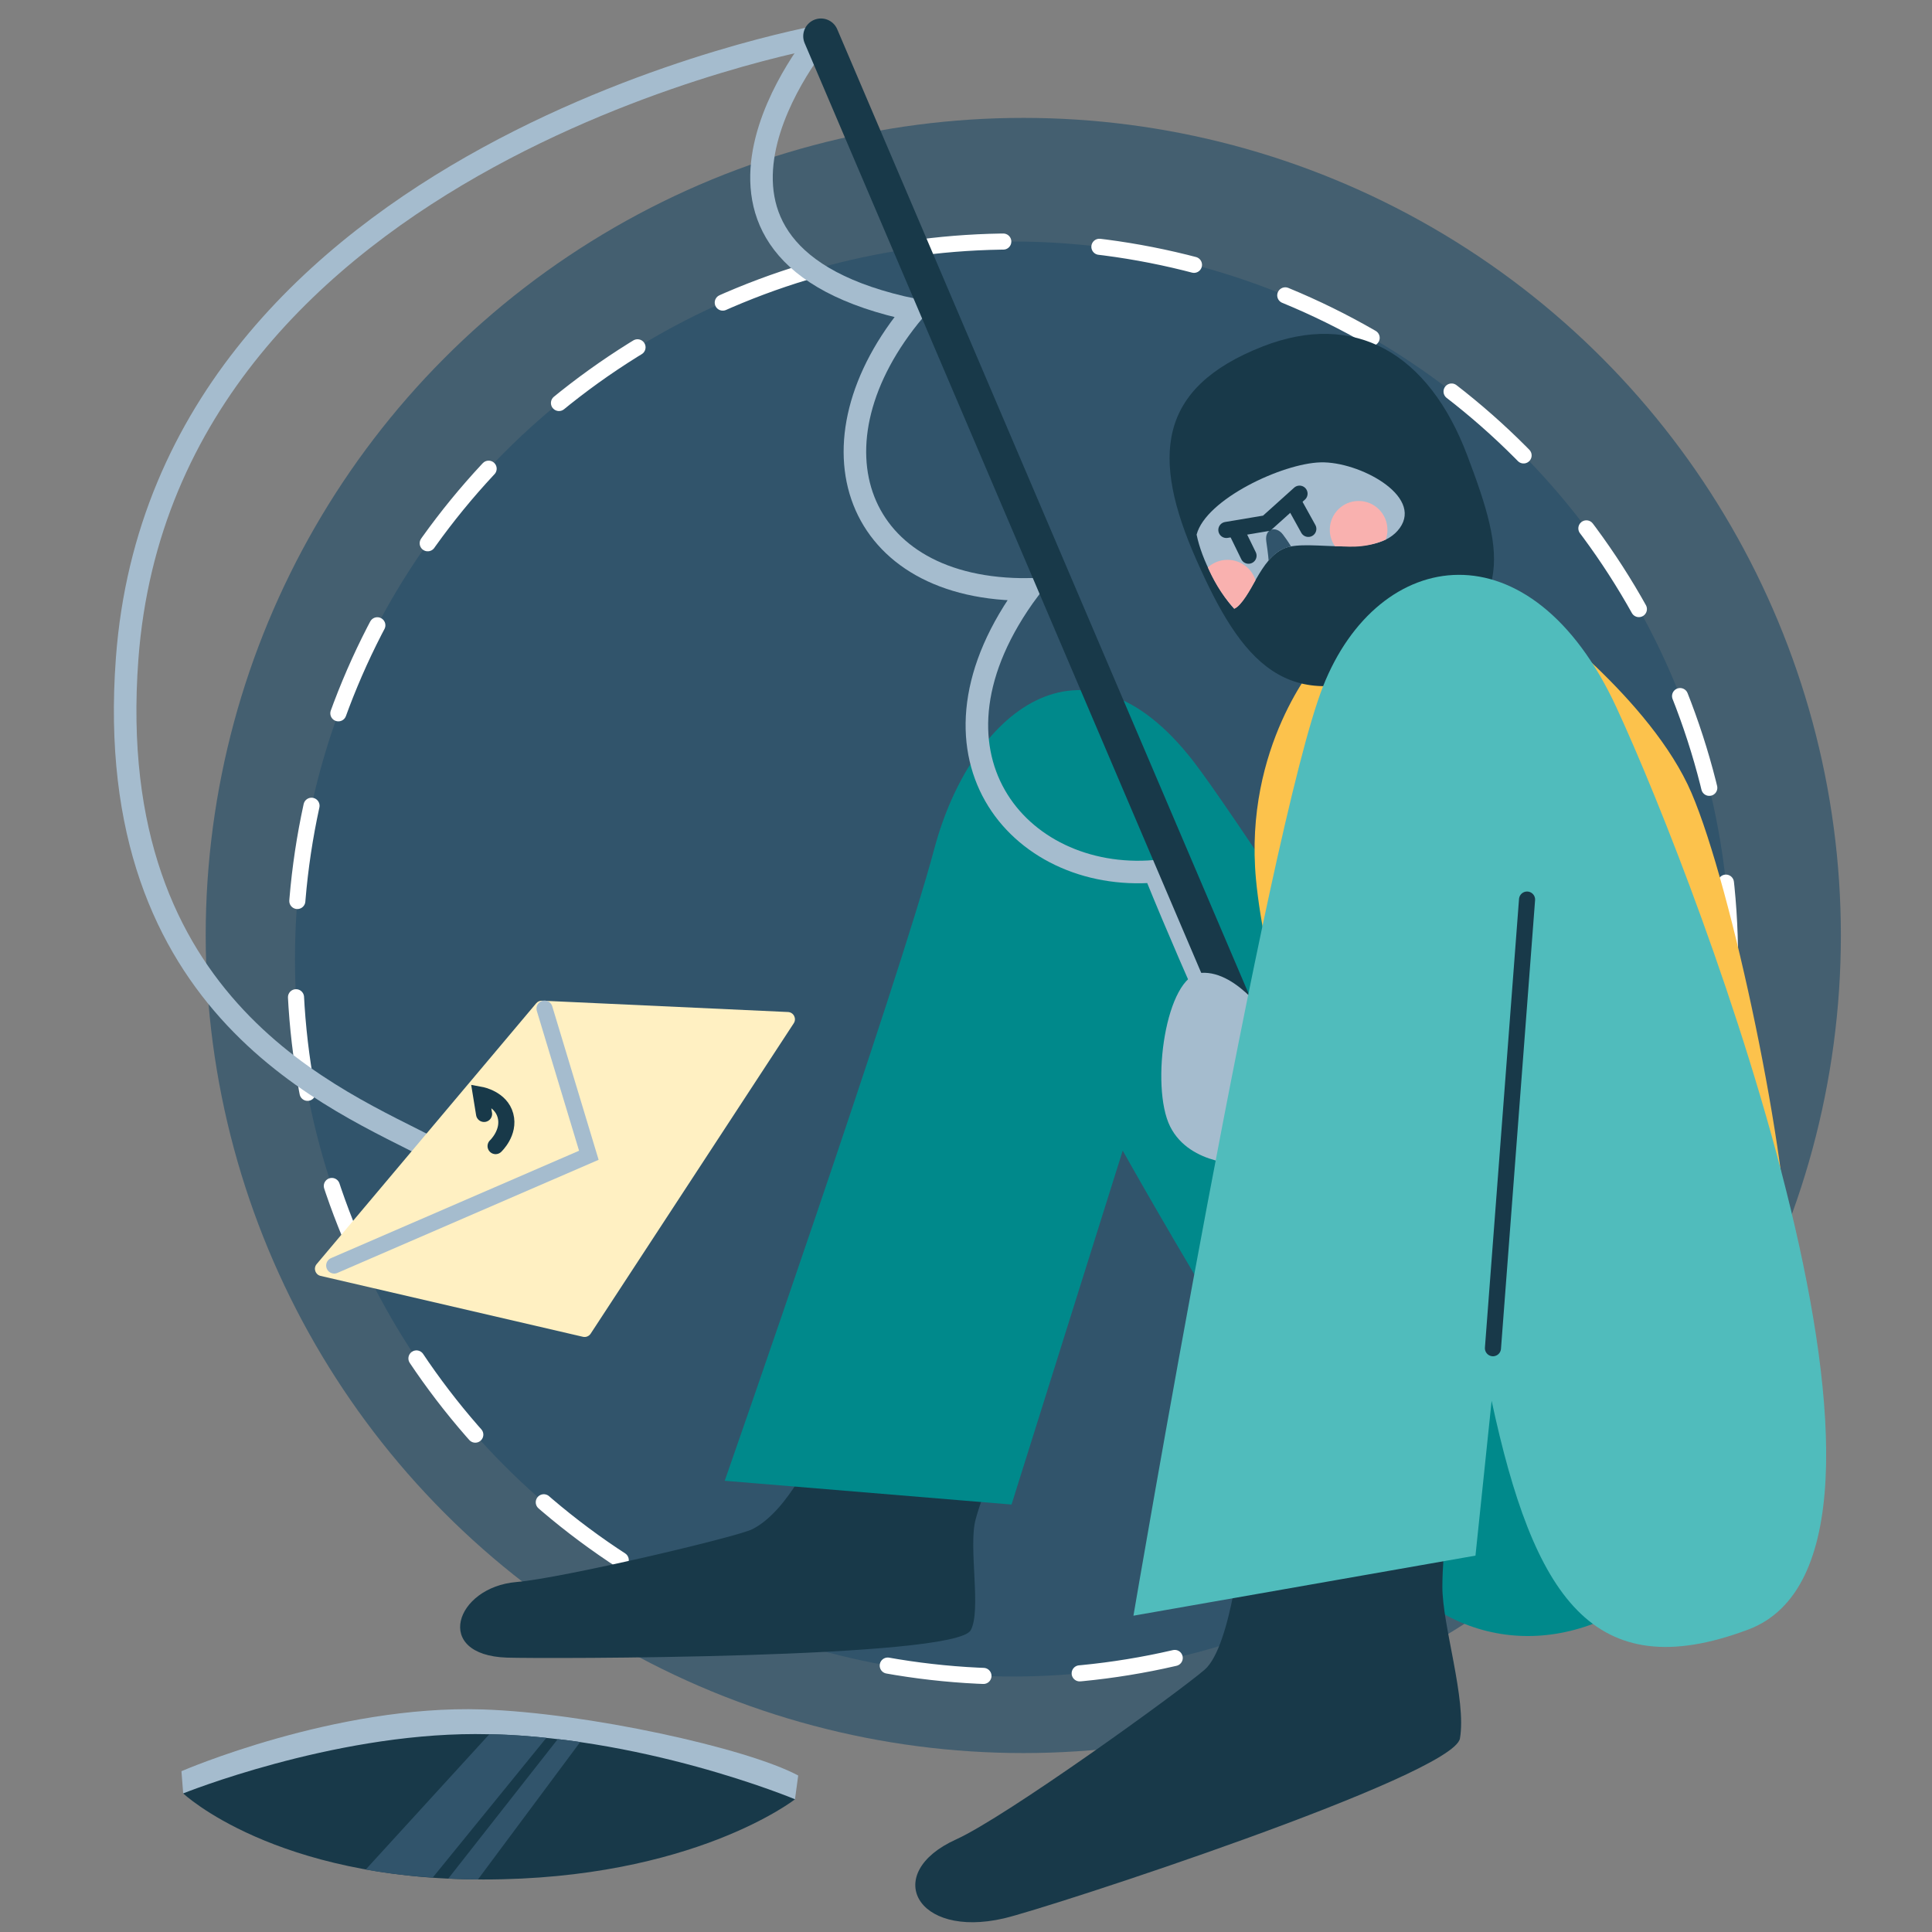 <?xml version="1.0" encoding="UTF-8"?>
<svg id="Layer_1" data-name="Layer 1" xmlns="http://www.w3.org/2000/svg" viewBox="0 0 600 600">
  <rect x="0" y="0" width="600" height="600" fill="#808080" stroke="none"/>
  <defs>
    <style>
      .cls-1 {
        stroke-width: 7px;
      }

      .cls-1, .cls-2, .cls-3, .cls-4, .cls-5 {
        fill: none;
        stroke-linecap: round;
        stroke-miterlimit: 10;
      }

      .cls-1, .cls-4 {
        stroke: #a5bcce;
      }

      .cls-6 {
        isolation: isolate;
        opacity: .75;
      }

      .cls-6, .cls-7, .cls-8, .cls-9, .cls-10, .cls-11, .cls-12, .cls-13, .cls-14 {
        stroke-width: 0px;
      }

      .cls-6, .cls-9 {
        fill: #31546b;
      }

      .cls-2 {
        stroke: #fff;
        stroke-dasharray: 0 0 0 0 0 0 29.92 29.92;
      }

      .cls-2, .cls-4, .cls-5 {
        stroke-width: 5px;
      }

      .cls-3 {
        stroke-width: 11px;
      }

      .cls-3, .cls-5 {
        stroke: #183949;
      }

      .cls-7 {
        fill: #f9b1af;
      }

      .cls-8 {
        fill: #50bcbc;
      }

      .cls-10 {
        fill: #183949;
      }

      .cls-11 {
        fill: #a5bcce;
      }

      .cls-12 {
        fill: #fff0c2;
      }

      .cls-13 {
        fill: #fcc24c;
      }

      .cls-14 {
        fill: #00898b;
      }
    </style>
  </defs>
  <g id="Layer_3" data-name="Layer 3">
    <circle class="cls-6" cx="317.79" cy="290.52" r="253.91"/>
    <g>
      <circle class="cls-9" cx="314.44" cy="297.83" r="222.83"/>
      <circle class="cls-2" cx="314.44" cy="297.83" r="222.83"/>
    </g>
  </g>
  <g id="Layer_2" data-name="Layer 2">
    <path class="cls-11" d="m67.45,559.76l-10.56-2.8-.54-6.9s47.67-20.67,93.49-19.18c32.24,1.04,82.08,11.96,98.05,20.52l-1,7.37-33.94,4.41-145.51-3.42h0Z"/>
    <path class="cls-1" d="m254.95,11.24S51.16,47.18,39.48,204.58c-8.11,109.3,66.15,137.17,94.67,152.28"/>
    <path class="cls-13" d="m475.32,189.72s37.5,27.38,50,56.55c12.5,29.17,30.36,113.69,30.36,148.81s-91.07-183.92-89.29-187.5c1.79-3.57,8.93-17.85,8.93-17.85h0Z"/>
    <path class="cls-10" d="m309.5,456.31s-3.69,5.18-6.51,15.55c-2.32,8.51,1.87,28.25-1.53,34.43-4.86,8.87-133.12,8.87-144.03,8.5-23.1-.78-16.06-21.88,2.96-23.48,14.1-1.18,68.36-13.96,73.22-16.39,11.52-5.76,19.84-25.61,19.84-25.61l56.04,6.98h0Z"/>
    <path class="cls-14" d="m528.99,478.13s-136.77-213.76-158.31-241.62c-34.51-44.66-69.36-14.82-80.52,27.07-11.17,41.89-65.09,196.29-65.09,196.29l89.07,7.38,34.53-109.92s66.28,118.6,92.12,138.84c25.83,20.25,61.86,14.97,88.2-18.03h0Z"/>
    <path class="cls-13" d="m409,205.61s-22.77,26.19-18.95,67.45c2.48,26.75,15.66,71.75,15.66,71.75l74.3-109.57-71.01-29.63Z"/>
    <path class="cls-1" d="m254.95,11.24s-56.9,67.31,29.08,85.05c-35.08,41.63-18.77,87.39,35.5,86.76-37.5,50.46-3.54,91.08,39.04,87.55,7.49,18.53,15.89,37.35,15.89,37.35"/>
    <path class="cls-10" d="m450.28,465.1s-2.3,16.07-2.34,27.58c-.05,12.08,7.56,35.06,5.46,47.21-2,11.6-128.06,52.75-141.67,55.89-27.36,6.32-37.85-14.1-14.85-24.51,15.66-7.09,69.1-45.71,77.22-52.72,8.5-7.34,11.74-42.72,11.74-42.72l64.44-10.73h0Z"/>
    <line class="cls-3" x1="405.95" y1="365.24" x2="254.95" y2="11.24"/>
    <path class="cls-11" d="m395.2,318.03s-10.47-16.67-22.13-15.9c-11.05.73-15.9,35.26-9.68,47.71,6.22,12.45,23.51,11.75,23.51,11.75l8.29-43.56h0Z"/>
    <path class="cls-10" d="m455.64,141.34c11.94,31.55,15.74,48.92-21.14,65.78-35.04,16.01-49.09-1.84-63.04-33.45-13.95-31.61-12.13-53.21,20.65-66.06,28.67-11.24,51.6,2.18,63.53,33.74h0Z"/>
    <path class="cls-8" d="m458.23,483.11l-106.23,18.66s41.63-244.75,58.85-288.53c17.23-43.78,64.59-50.96,91.15,6.46,26.55,57.42,104.18,262.62,40.91,286.38-48.35,18.16-66.67-10.51-79.67-71.05l-5.02,48.09Z"/>
    <path class="cls-11" d="m371.62,166.02c2.87-10.95,26.6-22.12,38.51-22.43,11.91-.32,31.8,10.34,24.59,20.38-7.21,10.03-27.9,3.13-35.74,6.27s-10.34,15.68-15.68,18.81c-4.7-5.02-10.12-15.19-11.68-23.02h0Z"/>
    <path class="cls-9" d="m393.98,174.05s-.11-1.82-.72-5.89c-.61-4.07,3.04-4.95,5.15-2.18,1.6,2.1,2.52,3.7,2.52,3.7-3.2.71-4.84,2.1-6.95,4.36h0Z"/>
    <line class="cls-5" x1="474.24" y1="279.37" x2="463.65" y2="418.7"/>
    <path class="cls-12" d="m98.33,392.59l68.2-81.02c.45-.54,1.13-.83,1.83-.8l76.36,3.52c1.75.08,2.74,2.03,1.79,3.49l-63.08,96.41c-.52.79-1.48,1.18-2.4.96l-81.48-18.91c-1.64-.38-2.3-2.36-1.22-3.65h0Z"/>
    <polyline class="cls-4" points="103.79 393.02 182.87 358.78 169.11 313.23"/>
    <path class="cls-5" d="m150.33,345.94l-.96-5.92s6.21,1.14,7.61,6.43c1.41,5.3-3.07,9.48-3.07,9.48"/>
    <path class="cls-7" d="m430.89,164.53c0,1.07-.19,2.1-.54,3.05-7.14,3.17-12.8,1.95-15.77,2.06-1.01-1.45-1.6-3.22-1.6-5.11,0-4.95,4.01-8.95,8.95-8.95s8.95,4.01,8.95,8.95h0Z"/>
    <path class="cls-7" d="m383.3,189.04c-4.34-4.77-6.81-9.63-8.18-12.84,1.62-1.46,3.76-2.34,6.1-2.34,4.07,0,7.51,2.66,8.69,6.33-1.42,2.63-4.48,8.18-6.61,8.86h0Z"/>
    <g>
      <line class="cls-5" x1="402.18" y1="156.79" x2="406.31" y2="164.25"/>
      <line class="cls-5" x1="384.34" y1="165.62" x2="387.74" y2="172.58"/>
      <polyline class="cls-5" points="380.86 164.58 393.38 162.48 403.58 153.31"/>
    </g>
    <path class="cls-10" d="m56.89,556.96s28.25,26.73,93.24,26.73,96.77-24.91,96.77-24.91c0,0-48.44-20.25-99.32-20.25-44.96,0-90.69,18.43-90.69,18.43h0Z"/>
    <path class="cls-9" d="m151.97,538.58l-38.38,42.01s9,1.8,20.8,2.5l35.28-43.38s-9.47-1.07-17.69-1.13Z"/>
    <path class="cls-9" d="m173.22,540.1l-34,43.3s5.84.3,9.22.27l31.74-42.66s-3.37-.55-6.98-.91h0Z"/>
  </g>
</svg>
